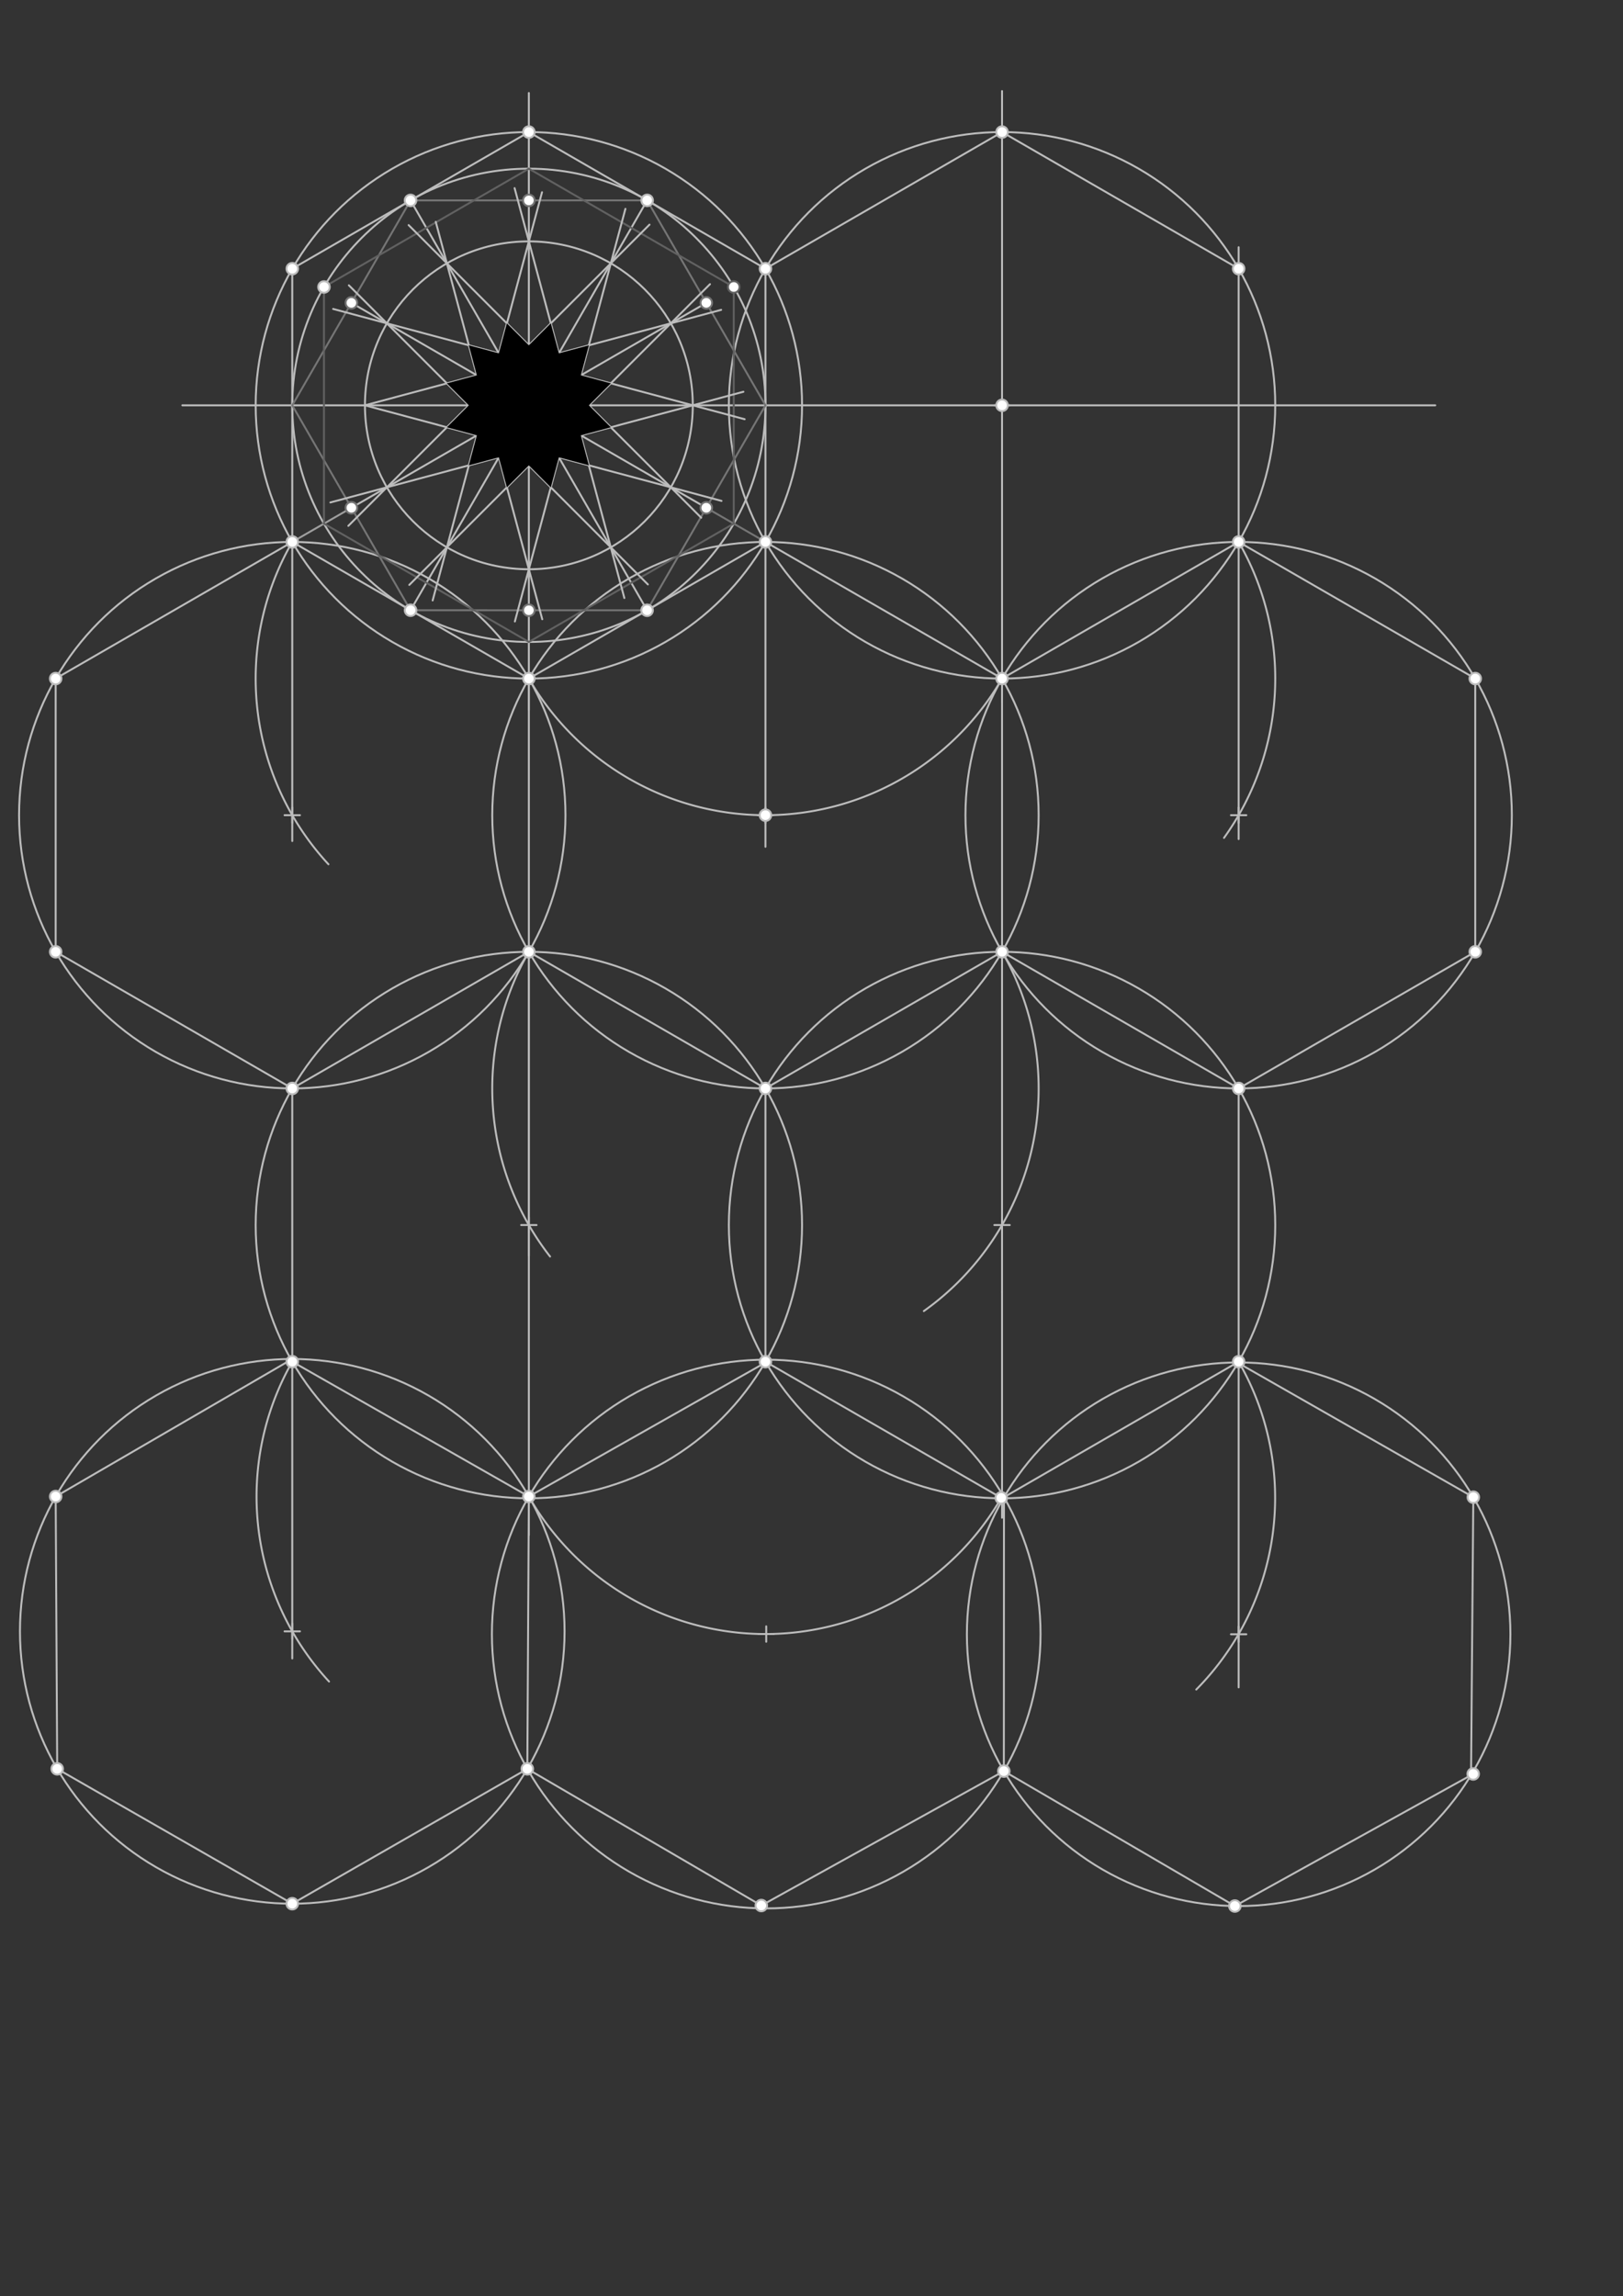 <svg xmlns="http://www.w3.org/2000/svg" class="svg--816" height="100%" preserveAspectRatio="xMidYMid meet" viewBox="0 0 842 1191" width="100%"><rect x="0" y="0" width="842" height="1191" fill="#333333" stroke="none"/><defs><marker id="marker-arrow" markerHeight="16" markerUnits="userSpaceOnUse" markerWidth="24" orient="auto-start-reverse" refX="24" refY="4" viewBox="0 0 24 8"><path d="M 0 0 L 24 4 L 0 8 z" stroke="inherit"></path></marker></defs><g class="aux-layer--949"><g class="element--733"><g class="center--a87"><line x1="270.368" y1="210.238" x2="278.368" y2="210.238" stroke="#BDBDBD" stroke-width="1" stroke-linecap="round"></line><line x1="274.368" y1="206.238" x2="274.368" y2="214.238" stroke="#BDBDBD" stroke-width="1" stroke-linecap="round"></line><circle class="hit--87b" cx="274.368" cy="210.238" r="4" stroke="none" fill="transparent"></circle></g><circle cx="274.368" cy="210.238" fill="none" r="141.732" stroke="#BDBDBD" stroke-dasharray="none" stroke-width="1"></circle></g><g class="element--733"><line stroke="#BDBDBD" stroke-dasharray="none" stroke-linecap="round" stroke-width="1" x1="274.368" x2="744.6" y1="210.238" y2="210.238"></line></g><g class="element--733"><line stroke="#BDBDBD" stroke-dasharray="none" stroke-linecap="round" stroke-width="1" x1="274.368" x2="94.6" y1="210.238" y2="210.238"></line></g><g class="element--733"><line stroke="#BDBDBD" stroke-dasharray="none" stroke-linecap="round" stroke-width="1" x1="274.368" x2="274.368" y1="210.238" y2="48.238"></line></g><g class="element--733"><line stroke="#BDBDBD" stroke-dasharray="none" stroke-linecap="round" stroke-width="1" x1="274.368" x2="274.368" y1="210.238" y2="368.238"></line></g><g class="element--733"><line stroke="#BDBDBD" stroke-dasharray="none" stroke-linecap="round" stroke-width="1" x1="274.368" x2="151.624" y1="68.505" y2="139.371"></line></g><g class="element--733"><line stroke="#BDBDBD" stroke-dasharray="none" stroke-linecap="round" stroke-width="1" x1="151.624" x2="151.624" y1="139.371" y2="281.104"></line></g><g class="element--733"><line stroke="#BDBDBD" stroke-dasharray="none" stroke-linecap="round" stroke-width="1" x1="151.624" x2="274.368" y1="281.104" y2="351.97"></line></g><g class="element--733"><line stroke="#BDBDBD" stroke-dasharray="none" stroke-linecap="round" stroke-width="1" x1="274.368" x2="397.111" y1="351.97" y2="281.104"></line></g><g class="element--733"><line stroke="#BDBDBD" stroke-dasharray="none" stroke-linecap="round" stroke-width="1" x1="397.111" x2="397.111" y1="281.104" y2="139.371"></line></g><g class="element--733"><line stroke="#BDBDBD" stroke-dasharray="none" stroke-linecap="round" stroke-width="1" x1="274.368" x2="397.111" y1="68.505" y2="139.371"></line></g><g class="element--733"><g class="center--a87"><line x1="515.855" y1="210.238" x2="523.855" y2="210.238" stroke="#BDBDBD" stroke-width="1" stroke-linecap="round"></line><line x1="519.855" y1="206.238" x2="519.855" y2="214.238" stroke="#BDBDBD" stroke-width="1" stroke-linecap="round"></line><circle class="hit--87b" cx="519.855" cy="210.238" r="4" stroke="none" fill="transparent"></circle></g><circle cx="519.855" cy="210.238" fill="none" r="141.732" stroke="#BDBDBD" stroke-dasharray="none" stroke-width="1"></circle></g><g class="element--733"><line stroke="#BDBDBD" stroke-dasharray="none" stroke-linecap="round" stroke-width="1" x1="519.855" x2="519.855" y1="210.238" y2="47.238"></line></g><g class="element--733"><line stroke="#BDBDBD" stroke-dasharray="none" stroke-linecap="round" stroke-width="1" x1="519.855" x2="519.855" y1="210.238" y2="364.238"></line></g><g class="element--733"><line stroke="#BDBDBD" stroke-dasharray="none" stroke-linecap="round" stroke-width="1" x1="519.855" x2="397.111" y1="68.505" y2="139.371"></line></g><g class="element--733"><line stroke="#BDBDBD" stroke-dasharray="none" stroke-linecap="round" stroke-width="1" x1="397.111" x2="519.855" y1="281.104" y2="351.97"></line></g><g class="element--733"><line stroke="#BDBDBD" stroke-dasharray="none" stroke-linecap="round" stroke-width="1" x1="519.855" x2="642.599" y1="351.97" y2="281.104"></line></g><g class="element--733"><line stroke="#BDBDBD" stroke-dasharray="none" stroke-linecap="round" stroke-width="1" x1="642.599" x2="642.599" y1="281.104" y2="128.238"></line></g><g class="element--733"><line stroke="#BDBDBD" stroke-dasharray="none" stroke-linecap="round" stroke-width="1" x1="642.599" x2="519.855" y1="139.371" y2="68.505"></line></g><g class="element--733"><path d="M 274.368 351.97 A 141.732 141.732 0 0 0 519.855 351.97" fill="none" stroke="#BDBDBD" stroke-dasharray="none" stroke-linecap="round" stroke-width="1"></path></g><g class="element--733"><line stroke="#BDBDBD" stroke-dasharray="none" stroke-linecap="round" stroke-width="1" x1="397.111" x2="397.111" y1="281.104" y2="439.238"></line></g><g class="element--733"><g class="center--a87"><line x1="393.111" y1="422.836" x2="401.111" y2="422.836" stroke="#BDBDBD" stroke-width="1" stroke-linecap="round"></line><line x1="397.111" y1="418.836" x2="397.111" y2="426.836" stroke="#BDBDBD" stroke-width="1" stroke-linecap="round"></line><circle class="hit--87b" cx="397.111" cy="422.836" r="4" stroke="none" fill="transparent"></circle></g><circle cx="397.111" cy="422.836" fill="none" r="141.732" stroke="#BDBDBD" stroke-dasharray="none" stroke-width="1"></circle></g><g class="element--733"><line stroke="#BDBDBD" stroke-dasharray="none" stroke-linecap="round" stroke-width="1" x1="274.368" x2="274.368" y1="351.97" y2="493.702"></line></g><g class="element--733"><line stroke="#BDBDBD" stroke-dasharray="none" stroke-linecap="round" stroke-width="1" x1="274.368" x2="397.111" y1="493.702" y2="564.568"></line></g><g class="element--733"><line stroke="#BDBDBD" stroke-dasharray="none" stroke-linecap="round" stroke-width="1" x1="397.111" x2="519.855" y1="564.568" y2="493.702"></line></g><g class="element--733"><line stroke="#BDBDBD" stroke-dasharray="none" stroke-linecap="round" stroke-width="1" x1="519.855" x2="519.855" y1="493.702" y2="351.97"></line></g><g class="element--733"><path d="M 519.855 493.702 A 141.732 141.732 0 0 1 479.276 680.054" fill="none" stroke="#BDBDBD" stroke-dasharray="none" stroke-linecap="round" stroke-width="1"></path></g><g class="element--733"><line stroke="#BDBDBD" stroke-dasharray="none" stroke-linecap="round" stroke-width="1" x1="519.855" x2="519.855" y1="493.702" y2="670.238"></line></g><g class="element--733"><g class="center--a87"><line x1="515.855" y1="635.434" x2="523.855" y2="635.434" stroke="#BDBDBD" stroke-width="1" stroke-linecap="round"></line><line x1="519.855" y1="631.434" x2="519.855" y2="639.434" stroke="#BDBDBD" stroke-width="1" stroke-linecap="round"></line><circle class="hit--87b" cx="519.855" cy="635.434" r="4" stroke="none" fill="transparent"></circle></g><circle cx="519.855" cy="635.434" fill="none" r="141.732" stroke="#BDBDBD" stroke-dasharray="none" stroke-width="1"></circle></g><g class="element--733"><path d="M 274.368 493.702 A 141.732 141.732 0 0 0 285.37 651.758" fill="none" stroke="#BDBDBD" stroke-dasharray="none" stroke-linecap="round" stroke-width="1"></path></g><g class="element--733"><line stroke="#BDBDBD" stroke-dasharray="none" stroke-linecap="round" stroke-width="1" x1="274.368" x2="274.368" y1="493.702" y2="651.238"></line></g><g class="element--733"><g class="center--a87"><line x1="270.368" y1="635.434" x2="278.368" y2="635.434" stroke="#BDBDBD" stroke-width="1" stroke-linecap="round"></line><line x1="274.368" y1="631.434" x2="274.368" y2="639.434" stroke="#BDBDBD" stroke-width="1" stroke-linecap="round"></line><circle class="hit--87b" cx="274.368" cy="635.434" r="4" stroke="none" fill="transparent"></circle></g><circle cx="274.368" cy="635.434" fill="none" r="141.732" stroke="#BDBDBD" stroke-dasharray="none" stroke-width="1"></circle></g><g class="element--733"><line stroke="#BDBDBD" stroke-dasharray="none" stroke-linecap="round" stroke-width="1" x1="397.111" x2="397.111" y1="564.568" y2="706.3"></line></g><g class="element--733"><line stroke="#BDBDBD" stroke-dasharray="none" stroke-linecap="round" stroke-width="1" x1="397.111" x2="519.855" y1="706.3" y2="777.167"></line></g><g class="element--733"><line stroke="#BDBDBD" stroke-dasharray="none" stroke-linecap="round" stroke-width="1" x1="642.599" x2="519.855" y1="564.568" y2="493.702"></line></g><g class="element--733"><line stroke="#BDBDBD" stroke-dasharray="none" stroke-linecap="round" stroke-width="1" x1="274.368" x2="274.368" y1="493.702" y2="796.238"></line></g><g class="element--733"><line stroke="#BDBDBD" stroke-dasharray="none" stroke-linecap="round" stroke-width="1" x1="274.368" x2="151.624" y1="493.702" y2="564.568"></line></g><g class="element--733"><line stroke="#BDBDBD" stroke-dasharray="none" stroke-linecap="round" stroke-width="1" x1="151.624" x2="151.624" y1="564.568" y2="706.3"></line></g><g class="element--733"><line stroke="#BDBDBD" stroke-dasharray="none" stroke-linecap="round" stroke-width="1" x1="151.624" x2="274.368" y1="706.3" y2="776.238"></line></g><g class="element--733"><g class="center--a87"><line x1="270.368" y1="210.238" x2="278.368" y2="210.238" stroke="#BDBDBD" stroke-width="1" stroke-linecap="round"></line><line x1="274.368" y1="206.238" x2="274.368" y2="214.238" stroke="#BDBDBD" stroke-width="1" stroke-linecap="round"></line><circle class="hit--87b" cx="274.368" cy="210.238" r="4" stroke="none" fill="transparent"></circle></g><circle cx="274.368" cy="210.238" fill="none" r="122.744" stroke="#BDBDBD" stroke-dasharray="none" stroke-width="1"></circle></g><g class="element--733"><path d="M 151.624 281.104 A 141.732 141.732 0 0 0 170.397 448.293" fill="none" stroke="#BDBDBD" stroke-dasharray="none" stroke-linecap="round" stroke-width="1"></path></g><g class="element--733"><line stroke="#BDBDBD" stroke-dasharray="none" stroke-linecap="round" stroke-width="1" x1="151.624" x2="151.624" y1="281.104" y2="436.237"></line></g><g class="element--733"><g class="center--a87"><line x1="147.624" y1="422.836" x2="155.624" y2="422.836" stroke="#BDBDBD" stroke-width="1" stroke-linecap="round"></line><line x1="151.624" y1="418.836" x2="151.624" y2="426.836" stroke="#BDBDBD" stroke-width="1" stroke-linecap="round"></line><circle class="hit--87b" cx="151.624" cy="422.836" r="4" stroke="none" fill="transparent"></circle></g><circle cx="151.624" cy="422.836" fill="none" r="141.732" stroke="#BDBDBD" stroke-dasharray="none" stroke-width="1"></circle></g><g class="element--733"><line stroke="#BDBDBD" stroke-dasharray="none" stroke-linecap="round" stroke-width="1" x1="151.624" x2="28.88" y1="281.104" y2="351.97"></line></g><g class="element--733"><line stroke="#BDBDBD" stroke-dasharray="none" stroke-linecap="round" stroke-width="1" x1="28.88" x2="28.88" y1="351.97" y2="493.702"></line></g><g class="element--733"><line stroke="#BDBDBD" stroke-dasharray="none" stroke-linecap="round" stroke-width="1" x1="28.88" x2="151.624" y1="493.702" y2="564.568"></line></g><g class="element--733"><path d="M 642.599 281.104 A 141.732 141.732 0 0 1 635.009 434.6" fill="none" stroke="#BDBDBD" stroke-dasharray="none" stroke-linecap="round" stroke-width="1"></path></g><g class="element--733"><line stroke="#BDBDBD" stroke-dasharray="none" stroke-linecap="round" stroke-width="1" x1="642.599" x2="642.599" y1="281.104" y2="435.238"></line></g><g class="element--733"><g class="center--a87"><line x1="638.599" y1="422.836" x2="646.599" y2="422.836" stroke="#BDBDBD" stroke-width="1" stroke-linecap="round"></line><line x1="642.599" y1="418.836" x2="642.599" y2="426.836" stroke="#BDBDBD" stroke-width="1" stroke-linecap="round"></line><circle class="hit--87b" cx="642.599" cy="422.836" r="4" stroke="none" fill="transparent"></circle></g><circle cx="642.599" cy="422.836" fill="none" r="141.732" stroke="#BDBDBD" stroke-dasharray="none" stroke-width="1"></circle></g><g class="element--733"><line stroke="#BDBDBD" stroke-dasharray="none" stroke-linecap="round" stroke-width="1" x1="642.599" x2="765.343" y1="281.104" y2="351.97"></line></g><g class="element--733"><line stroke="#BDBDBD" stroke-dasharray="none" stroke-linecap="round" stroke-width="1" x1="765.343" x2="765.343" y1="351.97" y2="493.702"></line></g><g class="element--733"><line stroke="#BDBDBD" stroke-dasharray="none" stroke-linecap="round" stroke-width="1" x1="765.343" x2="642.599" y1="493.702" y2="564.568"></line></g><g class="element--733"><path d="M 274.368 776.238 A 141.27 141.27 0 0 0 519.455 776.936" fill="none" stroke="#BDBDBD" stroke-dasharray="none" stroke-linecap="round" stroke-width="1"></path></g><g class="element--733"><line stroke="#BDBDBD" stroke-dasharray="none" stroke-linecap="round" stroke-width="1" x1="642.599" x2="642.599" y1="564.568" y2="706.3"></line></g><g class="element--733"><path d="M 642.599 706.3 A 141.268 141.268 0 0 1 620.612 876.36" fill="none" stroke="#BDBDBD" stroke-dasharray="none" stroke-linecap="round" stroke-width="1"></path></g><g class="element--733"><line stroke="#BDBDBD" stroke-dasharray="none" stroke-linecap="round" stroke-width="1" x1="642.599" x2="642.599" y1="706.3" y2="875.238"></line></g><g class="element--733"><path d="M 151.624 706.3 A 141.27 141.27 0 0 0 170.705 872.212" fill="none" stroke="#BDBDBD" stroke-dasharray="none" stroke-linecap="round" stroke-width="1"></path></g><g class="element--733"><line stroke="#BDBDBD" stroke-dasharray="none" stroke-linecap="round" stroke-width="1" x1="151.624" x2="151.624" y1="706.3" y2="860.238"></line></g><g class="element--733"><line stroke="#BDBDBD" stroke-dasharray="none" stroke-linecap="round" stroke-width="1" x1="274.368" x2="397.511" y1="776.238" y2="706.531"></line></g><g class="element--733"><line stroke="#BDBDBD" stroke-dasharray="none" stroke-linecap="round" stroke-width="1" x1="519.855" x2="519.855" y1="670.238" y2="787.238"></line></g><g class="element--733"><line stroke="#BDBDBD" stroke-dasharray="none" stroke-linecap="round" stroke-width="1" x1="519.855" x2="642.599" y1="777.167" y2="706.3"></line></g><g class="element--733"><g class="center--a87"><line x1="393.511" y1="847.57" x2="401.511" y2="847.57" stroke="#BDBDBD" stroke-width="1" stroke-linecap="round"></line><line x1="397.511" y1="843.57" x2="397.511" y2="851.57" stroke="#BDBDBD" stroke-width="1" stroke-linecap="round"></line><circle class="hit--87b" cx="397.511" cy="847.57" r="4" stroke="none" fill="transparent"></circle></g><circle cx="397.511" cy="847.57" fill="none" r="142.311" stroke="#BDBDBD" stroke-dasharray="none" stroke-width="1"></circle></g><g class="element--733"><g class="center--a87"><line x1="147.624" y1="846.175" x2="155.624" y2="846.175" stroke="#BDBDBD" stroke-width="1" stroke-linecap="round"></line><line x1="151.624" y1="842.175" x2="151.624" y2="850.175" stroke="#BDBDBD" stroke-width="1" stroke-linecap="round"></line><circle class="hit--87b" cx="151.624" cy="846.175" r="4" stroke="none" fill="transparent"></circle></g><circle cx="151.624" cy="846.175" fill="none" r="141.27" stroke="#BDBDBD" stroke-dasharray="none" stroke-width="1"></circle></g><g class="element--733"><line stroke="#BDBDBD" stroke-dasharray="none" stroke-linecap="round" stroke-width="1" x1="151.624" x2="28.88" y1="704.905" y2="776.238"></line></g><g class="element--733"><line stroke="#BDBDBD" stroke-dasharray="none" stroke-linecap="round" stroke-width="1" x1="28.88" x2="29.682" y1="776.238" y2="917.5"></line></g><g class="element--733"><line stroke="#BDBDBD" stroke-dasharray="none" stroke-linecap="round" stroke-width="1" x1="29.682" x2="151.624" y1="917.5" y2="987.445"></line></g><g class="element--733"><line stroke="#BDBDBD" stroke-dasharray="none" stroke-linecap="round" stroke-width="1" x1="151.624" x2="273.566" y1="987.445" y2="917.5"></line></g><g class="element--733"><line stroke="#BDBDBD" stroke-dasharray="none" stroke-linecap="round" stroke-width="1" x1="273.566" x2="274.368" y1="917.5" y2="776.238"></line></g><g class="element--733"><line stroke="#BDBDBD" stroke-dasharray="none" stroke-linecap="round" stroke-width="1" x1="273.566" x2="397.511" y1="917.5" y2="989.881"></line></g><g class="element--733"><line stroke="#BDBDBD" stroke-dasharray="none" stroke-linecap="round" stroke-width="1" x1="394.96" x2="520.789" y1="988.392" y2="918.668"></line></g><g class="element--733"><line stroke="#BDBDBD" stroke-dasharray="none" stroke-linecap="round" stroke-width="1" x1="520.789" x2="520.856" y1="918.668" y2="776.589"></line></g><g class="element--733"><g class="center--a87"><line x1="638.599" y1="847.686" x2="646.599" y2="847.686" stroke="#BDBDBD" stroke-width="1" stroke-linecap="round"></line><line x1="642.599" y1="843.686" x2="642.599" y2="851.686" stroke="#BDBDBD" stroke-width="1" stroke-linecap="round"></line><circle class="hit--87b" cx="642.599" cy="847.686" r="4" stroke="none" fill="transparent"></circle></g><circle cx="642.599" cy="847.686" fill="none" r="140.983" stroke="#BDBDBD" stroke-dasharray="none" stroke-width="1"></circle></g><g class="element--733"><line stroke="#BDBDBD" stroke-dasharray="none" stroke-linecap="round" stroke-width="1" x1="520.789" x2="640.634" y1="918.668" y2="988.656"></line></g><g class="element--733"><line stroke="#BDBDBD" stroke-dasharray="none" stroke-linecap="round" stroke-width="1" x1="640.634" x2="764.274" y1="988.656" y2="920.145"></line></g><g class="element--733"><line stroke="#BDBDBD" stroke-dasharray="none" stroke-linecap="round" stroke-width="1" x1="763.167" x2="764.342" y1="920.759" y2="776.589"></line></g><g class="element--733"><line stroke="#BDBDBD" stroke-dasharray="none" stroke-linecap="round" stroke-width="1" x1="764.342" x2="641.898" y1="776.589" y2="706.705"></line></g><g class="element--733"><g class="center--a87"><line x1="270.368" y1="210.238" x2="278.368" y2="210.238" stroke="#BDBDBD" stroke-width="1" stroke-linecap="round"></line><line x1="274.368" y1="206.238" x2="274.368" y2="214.238" stroke="#BDBDBD" stroke-width="1" stroke-linecap="round"></line><circle class="hit--87b" cx="274.368" cy="210.238" r="4" stroke="none" fill="transparent"></circle></g><circle cx="274.368" cy="210.238" fill="none" r="85.039" stroke="#BDBDBD" stroke-dasharray="none" stroke-width="1"></circle></g><g class="element--733"><line stroke="#BDBDBD" stroke-dasharray="none" stroke-linecap="round" stroke-width="1" x1="274.368" x2="212.978" y1="210.238" y2="103.949"></line></g><g class="element--733"><line stroke="#BDBDBD" stroke-dasharray="none" stroke-linecap="round" stroke-width="1" x1="274.368" x2="335.714" y1="210.238" y2="316.552"></line></g><g class="element--733"><line stroke="#757575" stroke-dasharray="none" stroke-linecap="round" stroke-width="1" x1="212.978" x2="151.624" y1="103.949" y2="210.238"></line></g><g class="element--733"><line stroke="#757575" stroke-dasharray="none" stroke-linecap="round" stroke-width="1" x1="151.624" x2="212.996" y1="210.238" y2="316.537"></line></g><g class="element--733"><line stroke="#757575" stroke-dasharray="none" stroke-linecap="round" stroke-width="1" x1="212.996" x2="335.714" y1="316.537" y2="316.552"></line></g><g class="element--733"><line stroke="#757575" stroke-dasharray="none" stroke-linecap="round" stroke-width="1" x1="335.714" x2="397.111" y1="316.552" y2="210.233"></line></g><g class="element--733"><line stroke="#757575" stroke-dasharray="none" stroke-linecap="round" stroke-width="1" x1="397.111" x2="335.74" y1="210.233" y2="103.938"></line></g><g class="element--733"><line stroke="#757575" stroke-dasharray="none" stroke-linecap="round" stroke-width="1" x1="335.74" x2="212.978" y1="103.938" y2="103.949"></line></g><g class="element--733"><line stroke="#BDBDBD" stroke-dasharray="none" stroke-linecap="round" stroke-width="1" x1="274.368" x2="366.413" y1="210.238" y2="263.392"></line></g><g class="element--733"><line stroke="#9E9E9E" stroke-dasharray="none" stroke-linecap="round" stroke-width="1" x1="182.31" x2="151.624" y1="263.387" y2="281.104"></line></g><g class="element--733"><line stroke="#757575" stroke-dasharray="none" stroke-linecap="round" stroke-width="1" x1="366.413" x2="397.111" y1="263.392" y2="281.104"></line></g><g class="element--733"><line stroke="#BDBDBD" stroke-dasharray="none" stroke-linecap="round" stroke-width="1" x1="274.368" x2="366.426" y1="210.238" y2="157.086"></line></g><g class="element--733"><line stroke="#BDBDBD" stroke-dasharray="none" stroke-linecap="round" stroke-width="1" x1="274.368" x2="335.74" y1="210.238" y2="103.938"></line></g><g class="element--733"><line stroke="#BDBDBD" stroke-dasharray="none" stroke-linecap="round" stroke-width="1" x1="274.368" x2="182.301" y1="210.238" y2="157.093"></line></g><g class="element--733"><line stroke="#BDBDBD" stroke-dasharray="none" stroke-linecap="round" stroke-width="1" x1="274.368" x2="182.31" y1="210.238" y2="263.387"></line></g><g class="element--733"><line stroke="#BDBDBD" stroke-dasharray="none" stroke-linecap="round" stroke-width="1" x1="274.368" x2="212.996" y1="210.238" y2="316.537"></line></g><g class="element--733"><line stroke="#BDBDBD" stroke-dasharray="none" stroke-linecap="round" stroke-width="1" x1="274.368" x2="316.87" y1="125.198" y2="283.894"></line></g><g class="element--733"><line stroke="#BDBDBD" stroke-dasharray="none" stroke-linecap="round" stroke-width="1" x1="316.87" x2="200.718" y1="283.894" y2="167.724"></line></g><g class="element--733"><line stroke="#BDBDBD" stroke-dasharray="none" stroke-linecap="round" stroke-width="1" x1="200.718" x2="359.407" y1="167.724" y2="210.238"></line></g><g class="element--733"><line stroke="#BDBDBD" stroke-dasharray="none" stroke-linecap="round" stroke-width="1" x1="359.407" x2="200.721" y1="210.238" y2="252.757"></line></g><g class="element--733"><line stroke="#BDBDBD" stroke-dasharray="none" stroke-linecap="round" stroke-width="1" x1="200.721" x2="316.887" y1="252.757" y2="136.591"></line></g><g class="element--733"><line stroke="#BDBDBD" stroke-dasharray="none" stroke-linecap="round" stroke-width="1" x1="316.887" x2="274.368" y1="136.591" y2="295.277"></line></g><g class="element--733"><line stroke="#BDBDBD" stroke-dasharray="none" stroke-linecap="round" stroke-width="1" x1="274.368" x2="231.836" y1="295.277" y2="136.598"></line></g><g class="element--733"><line stroke="#BDBDBD" stroke-dasharray="none" stroke-linecap="round" stroke-width="1" x1="231.836" x2="348.01" y1="136.598" y2="252.765"></line></g><g class="element--733"><line stroke="#BDBDBD" stroke-dasharray="none" stroke-linecap="round" stroke-width="1" x1="348.01" x2="189.328" y1="252.765" y2="210.238"></line></g><g class="element--733"><line stroke="#BDBDBD" stroke-dasharray="none" stroke-linecap="round" stroke-width="1" x1="189.328" x2="348.013" y1="210.238" y2="167.716"></line></g><g class="element--733"><line stroke="#BDBDBD" stroke-dasharray="none" stroke-linecap="round" stroke-width="1" x1="348.013" x2="231.848" y1="167.716" y2="283.884"></line></g><g class="element--733"><line stroke="#BDBDBD" stroke-dasharray="none" stroke-linecap="round" stroke-width="1" x1="231.848" x2="274.368" y1="283.884" y2="125.198"></line></g><g class="element--733"><line stroke="#616161" stroke-dasharray="none" stroke-linecap="round" stroke-width="1" x1="168.069" x2="168.069" y1="271.609" y2="148.866"></line></g><g class="element--733"><line stroke="#616161" stroke-dasharray="none" stroke-linecap="round" stroke-width="1" x1="168.069" x2="274.368" y1="148.866" y2="87.494"></line></g><g class="element--733"><line stroke="#616161" stroke-dasharray="none" stroke-linecap="round" stroke-width="1" x1="168.069" x2="274.368" y1="271.609" y2="332.981"></line></g><g class="element--733"><line stroke="#616161" stroke-dasharray="none" stroke-linecap="round" stroke-width="1" x1="274.368" x2="380.664" y1="332.981" y2="271.614"></line></g><g class="element--733"><line stroke="#616161" stroke-dasharray="none" stroke-linecap="round" stroke-width="1" x1="380.664" x2="380.664" y1="271.614" y2="148.861"></line></g><g class="element--733"><line stroke="#616161" stroke-dasharray="none" stroke-linecap="round" stroke-width="1" x1="380.664" x2="274.368" y1="148.861" y2="87.494"></line></g><g class="element--733"><line stroke="#BDBDBD" stroke-dasharray="none" stroke-linecap="round" stroke-width="1" x1="200.718" x2="172.817" y1="167.724" y2="160.249"></line></g><g class="element--733"><line stroke="#BDBDBD" stroke-dasharray="none" stroke-linecap="round" stroke-width="1" x1="200.718" x2="180.981" y1="167.724" y2="147.984"></line></g><g class="element--733"><line stroke="#BDBDBD" stroke-dasharray="none" stroke-linecap="round" stroke-width="1" x1="231.836" x2="211.996" y1="136.598" y2="116.76"></line></g><g class="element--733"><line stroke="#BDBDBD" stroke-dasharray="none" stroke-linecap="round" stroke-width="1" x1="231.836" x2="226.063" y1="136.598" y2="115.061"></line></g><g class="element--733"><line stroke="#BDBDBD" stroke-dasharray="none" stroke-linecap="round" stroke-width="1" x1="274.368" x2="266.972" y1="125.198" y2="97.584"></line></g><g class="element--733"><line stroke="#BDBDBD" stroke-dasharray="none" stroke-linecap="round" stroke-width="1" x1="274.368" x2="281.198" y1="125.198" y2="99.709"></line></g><g class="element--733"><line stroke="#BDBDBD" stroke-dasharray="none" stroke-linecap="round" stroke-width="1" x1="316.887" x2="324.461" y1="136.591" y2="108.325"></line></g><g class="element--733"><line stroke="#BDBDBD" stroke-dasharray="none" stroke-linecap="round" stroke-width="1" x1="316.887" x2="336.961" y1="136.591" y2="116.517"></line></g><g class="element--733"><line stroke="#BDBDBD" stroke-dasharray="none" stroke-linecap="round" stroke-width="1" x1="348.013" x2="368.337" y1="167.716" y2="147.393"></line></g><g class="element--733"><line stroke="#BDBDBD" stroke-dasharray="none" stroke-linecap="round" stroke-width="1" x1="348.013" x2="374.142" y1="167.716" y2="160.715"></line></g><g class="element--733"><line stroke="#BDBDBD" stroke-dasharray="none" stroke-linecap="round" stroke-width="1" x1="359.407" x2="386.325" y1="210.238" y2="217.449"></line></g><g class="element--733"><line stroke="#BDBDBD" stroke-dasharray="none" stroke-linecap="round" stroke-width="1" x1="359.407" x2="385.683" y1="210.238" y2="203.197"></line></g><g class="element--733"><line stroke="#BDBDBD" stroke-dasharray="none" stroke-linecap="round" stroke-width="1" x1="348.01" x2="363.78" y1="252.765" y2="268.534"></line></g><g class="element--733"><line stroke="#BDBDBD" stroke-dasharray="none" stroke-linecap="round" stroke-width="1" x1="348.01" x2="374.315" y1="252.765" y2="259.815"></line></g><g class="element--733"><line stroke="#BDBDBD" stroke-dasharray="none" stroke-linecap="round" stroke-width="1" x1="316.87" x2="323.914" y1="283.894" y2="310.197"></line></g><g class="element--733"><line stroke="#BDBDBD" stroke-dasharray="none" stroke-linecap="round" stroke-width="1" x1="316.87" x2="336.114" y1="283.894" y2="303.142"></line></g><g class="element--733"><line stroke="#BDBDBD" stroke-dasharray="none" stroke-linecap="round" stroke-width="1" x1="274.368" x2="267.11" y1="295.277" y2="322.365"></line></g><g class="element--733"><line stroke="#BDBDBD" stroke-dasharray="none" stroke-linecap="round" stroke-width="1" x1="274.368" x2="281.318" y1="295.277" y2="321.206"></line></g><g class="element--733"><line stroke="#BDBDBD" stroke-dasharray="none" stroke-linecap="round" stroke-width="1" x1="231.848" x2="212.338" y1="283.884" y2="303.394"></line></g><g class="element--733"><line stroke="#BDBDBD" stroke-dasharray="none" stroke-linecap="round" stroke-width="1" x1="231.848" x2="224.462" y1="283.884" y2="311.449"></line></g><g class="element--733"><line stroke="#BDBDBD" stroke-dasharray="none" stroke-linecap="round" stroke-width="1" x1="200.721" x2="171.393" y1="252.757" y2="260.616"></line></g><g class="element--733"><line stroke="#BDBDBD" stroke-dasharray="none" stroke-linecap="round" stroke-width="1" x1="200.721" x2="180.711" y1="252.757" y2="272.767"></line></g><g class="element--733"><circle cx="274.368" cy="210.238" r="3" stroke="#BDBDBD" stroke-width="1" fill="#ffffff"></circle>}</g><g class="element--733"><circle cx="151.624" cy="139.371" r="3" stroke="#BDBDBD" stroke-width="1" fill="#ffffff"></circle>}</g><g class="element--733"><circle cx="274.368" cy="68.505" r="3" stroke="#BDBDBD" stroke-width="1" fill="#ffffff"></circle>}</g><g class="element--733"><circle cx="397.111" cy="139.371" r="3" stroke="#BDBDBD" stroke-width="1" fill="#ffffff"></circle>}</g><g class="element--733"><circle cx="151.624" cy="281.104" r="3" stroke="#BDBDBD" stroke-width="1" fill="#ffffff"></circle>}</g><g class="element--733"><circle cx="397.111" cy="281.104" r="3" stroke="#BDBDBD" stroke-width="1" fill="#ffffff"></circle>}</g><g class="element--733"><circle cx="274.368" cy="351.97" r="3" stroke="#BDBDBD" stroke-width="1" fill="#ffffff"></circle>}</g><g class="element--733"><circle cx="519.855" cy="210.238" r="3" stroke="#BDBDBD" stroke-width="1" fill="#ffffff"></circle>}</g><g class="element--733"><circle cx="642.599" cy="139.371" r="3" stroke="#BDBDBD" stroke-width="1" fill="#ffffff"></circle>}</g><g class="element--733"><circle cx="519.855" cy="68.505" r="3" stroke="#BDBDBD" stroke-width="1" fill="#ffffff"></circle>}</g><g class="element--733"><circle cx="642.599" cy="281.104" r="3" stroke="#BDBDBD" stroke-width="1" fill="#ffffff"></circle>}</g><g class="element--733"><circle cx="519.855" cy="351.97" r="3" stroke="#BDBDBD" stroke-width="1" fill="#ffffff"></circle>}</g><g class="element--733"><circle cx="397.111" cy="422.836" r="3" stroke="#BDBDBD" stroke-width="1" fill="#ffffff"></circle>}</g><g class="element--733"><circle cx="274.368" cy="493.702" r="3" stroke="#BDBDBD" stroke-width="1" fill="#ffffff"></circle>}</g><g class="element--733"><circle cx="397.111" cy="564.568" r="3" stroke="#BDBDBD" stroke-width="1" fill="#ffffff"></circle>}</g><g class="element--733"><circle cx="519.855" cy="493.702" r="3" stroke="#BDBDBD" stroke-width="1" fill="#ffffff"></circle>}</g><g class="element--733"><circle cx="397.111" cy="706.3" r="3" stroke="#BDBDBD" stroke-width="1" fill="#ffffff"></circle>}</g><g class="element--733"><circle cx="642.599" cy="564.568" r="3" stroke="#BDBDBD" stroke-width="1" fill="#ffffff"></circle>}</g><g class="element--733"><circle cx="642.599" cy="706.3" r="3" stroke="#BDBDBD" stroke-width="1" fill="#ffffff"></circle>}</g><g class="element--733"><circle cx="151.624" cy="564.568" r="3" stroke="#BDBDBD" stroke-width="1" fill="#ffffff"></circle>}</g><g class="element--733"><circle cx="151.624" cy="706.3" r="3" stroke="#BDBDBD" stroke-width="1" fill="#ffffff"></circle>}</g><g class="element--733"><circle cx="28.88" cy="351.97" r="3" stroke="#BDBDBD" stroke-width="1" fill="#ffffff"></circle>}</g><g class="element--733"><circle cx="28.88" cy="493.702" r="3" stroke="#BDBDBD" stroke-width="1" fill="#ffffff"></circle>}</g><g class="element--733"><circle cx="765.343" cy="351.97" r="3" stroke="#BDBDBD" stroke-width="1" fill="#ffffff"></circle>}</g><g class="element--733"><circle cx="765.343" cy="493.702" r="3" stroke="#BDBDBD" stroke-width="1" fill="#ffffff"></circle>}</g><g class="element--733"><circle cx="274.368" cy="776.238" r="3" stroke="#BDBDBD" stroke-width="1" fill="#ffffff"></circle>}</g><g class="element--733"><circle cx="519.455" cy="776.936" r="3" stroke="#BDBDBD" stroke-width="1" fill="#ffffff"></circle>}</g><g class="element--733"><circle cx="273.566" cy="917.5" r="3" stroke="#BDBDBD" stroke-width="1" fill="#ffffff"></circle>}</g><g class="element--733"><circle cx="520.789" cy="918.668" r="3" stroke="#BDBDBD" stroke-width="1" fill="#ffffff"></circle>}</g><g class="element--733"><circle cx="28.88" cy="776.238" r="3" stroke="#BDBDBD" stroke-width="1" fill="#ffffff"></circle>}</g><g class="element--733"><circle cx="29.682" cy="917.5" r="3" stroke="#BDBDBD" stroke-width="1" fill="#ffffff"></circle>}</g><g class="element--733"><circle cx="151.624" cy="987.445" r="3" stroke="#BDBDBD" stroke-width="1" fill="#ffffff"></circle>}</g><g class="element--733"><circle cx="394.96" cy="988.392" r="3" stroke="#BDBDBD" stroke-width="1" fill="#ffffff"></circle>}</g><g class="element--733"><circle cx="764.342" cy="776.589" r="3" stroke="#BDBDBD" stroke-width="1" fill="#ffffff"></circle>}</g><g class="element--733"><circle cx="764.274" cy="920.145" r="3" stroke="#BDBDBD" stroke-width="1" fill="#ffffff"></circle>}</g><g class="element--733"><circle cx="640.634" cy="988.656" r="3" stroke="#BDBDBD" stroke-width="1" fill="#ffffff"></circle>}</g><g class="element--733"><circle cx="212.978" cy="103.949" r="3" stroke="#BDBDBD" stroke-width="1" fill="#ffffff"></circle>}</g><g class="element--733"><circle cx="335.74" cy="103.938" r="3" stroke="#BDBDBD" stroke-width="1" fill="#ffffff"></circle>}</g><g class="element--733"><circle cx="335.714" cy="316.552" r="3" stroke="#BDBDBD" stroke-width="1" fill="#ffffff"></circle>}</g><g class="element--733"><circle cx="212.996" cy="316.537" r="3" stroke="#BDBDBD" stroke-width="1" fill="#ffffff"></circle>}</g><g class="element--733"><circle cx="182.301" cy="157.093" r="3" stroke="#757575" stroke-width="1" fill="#ffffff"></circle>}</g><g class="element--733"><circle cx="182.31" cy="263.387" r="3" stroke="#757575" stroke-width="1" fill="#ffffff"></circle>}</g><g class="element--733"><circle cx="274.368" cy="316.544" r="3" stroke="#757575" stroke-width="1" fill="#ffffff"></circle>}</g><g class="element--733"><circle cx="366.413" cy="263.392" r="3" stroke="#757575" stroke-width="1" fill="#ffffff"></circle>}</g><g class="element--733"><circle cx="366.426" cy="157.086" r="3" stroke="#757575" stroke-width="1" fill="#ffffff"></circle>}</g><g class="element--733"><circle cx="274.368" cy="103.943" r="3" stroke="#757575" stroke-width="1" fill="#ffffff"></circle>}</g><g class="element--733"><circle cx="168.069" cy="148.866" r="3" stroke="#BDBDBD" stroke-width="1" fill="#ffffff"></circle>}</g><g class="element--733"><circle cx="380.664" cy="148.861" r="3" stroke="#616161" stroke-width="1" fill="#ffffff"></circle>}</g></g><g class="main-layer--75a"><g class="element--733"><g fill="#000000" opacity="1"><path d="M 274.359 179.119 L 262.971 167.732 L 258.803 183.285 L 243.231 179.114 L 247.403 194.676 L 231.836 198.847 L 243.233 210.246 L 231.846 221.632 L 247.411 225.804 L 243.241 241.364 L 258.8 237.195 L 262.971 252.76 L 274.357 241.374 L 285.756 252.775 L 289.93 237.199 L 305.48 241.367 L 301.312 225.804 L 316.876 221.634 L 305.486 210.244 L 316.885 198.846 L 301.323 194.677 L 305.495 179.11 L 289.924 183.282 L 285.756 167.722 L 274.359 179.119 Z" stroke="none"></path></g></g></g><g class="snaps-layer--ac6"></g><g class="temp-layer--52d"></g></svg>